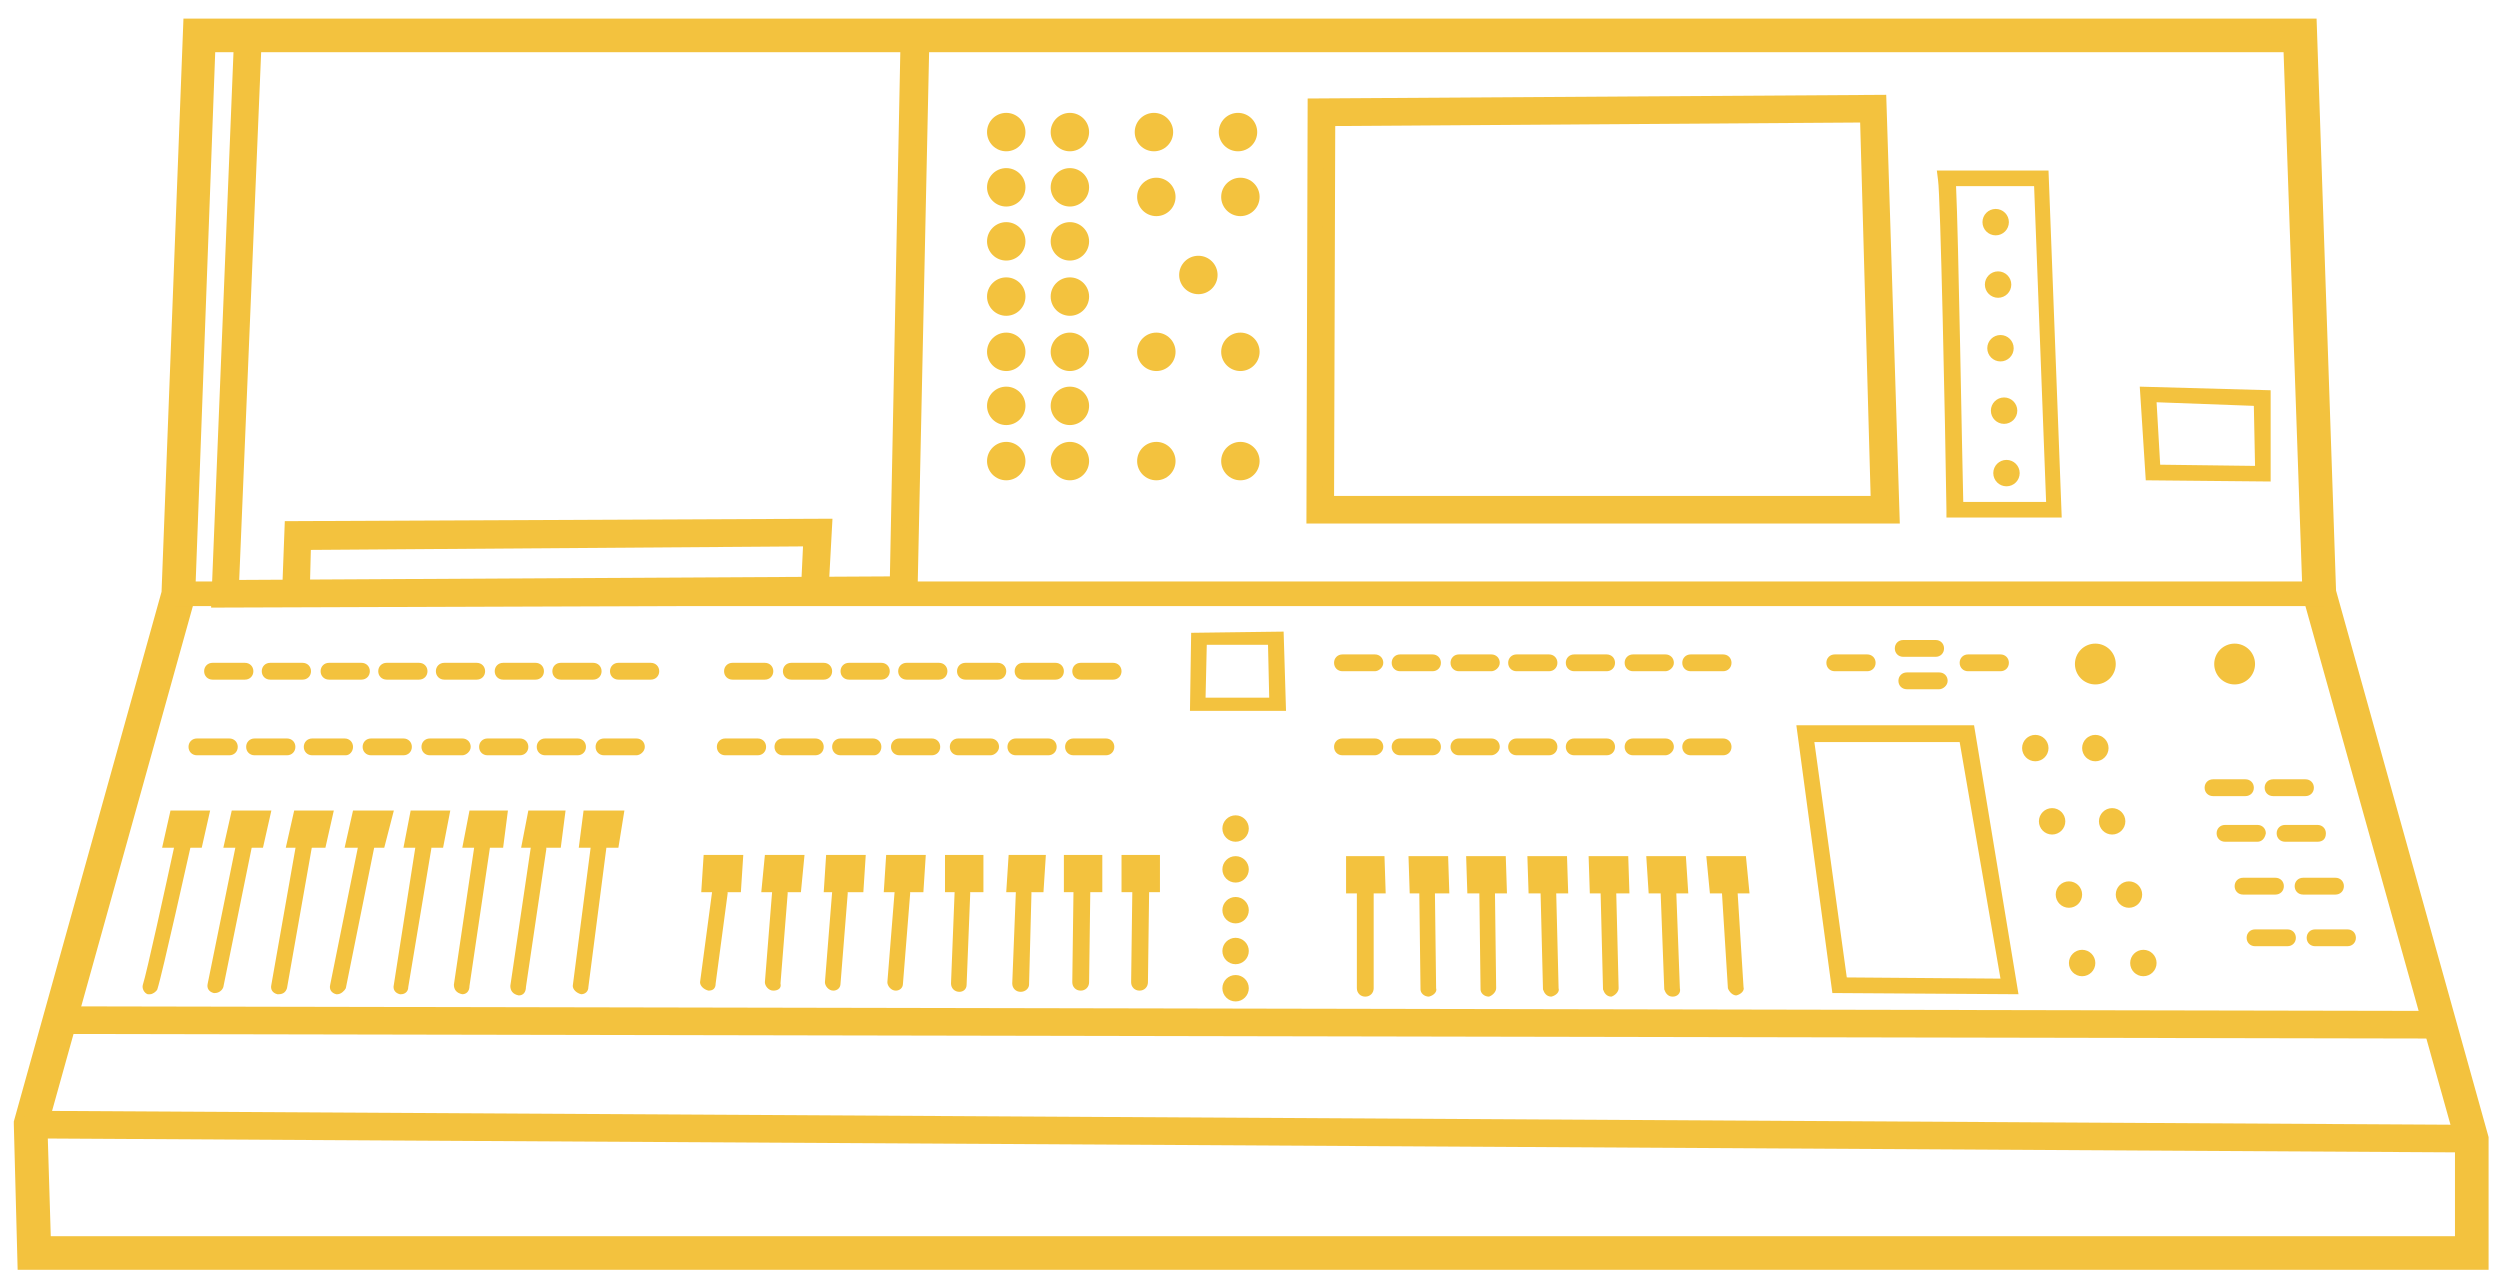 <?xml version="1.0" encoding="UTF-8"?> <!-- Generator: Adobe Illustrator 27.8.0, SVG Export Plug-In . SVG Version: 6.00 Build 0) --> <svg xmlns="http://www.w3.org/2000/svg" xmlns:xlink="http://www.w3.org/1999/xlink" version="1.1" id="Ebene_1" x="0px" y="0px" viewBox="0 0 208.2 107.3" style="enable-background:new 0 0 208.2 107.3;" xml:space="preserve"> <style type="text/css"> .st0{fill:#F3C23E;stroke:#F3C23E;stroke-width:1.5;stroke-miterlimit:10;} .st1{fill:#F3C23E;stroke:#F3C23E;stroke-miterlimit:10;} .st2{fill:#F3C23E;} .st3{fill:#F3C23E;stroke:#F3C23E;stroke-width:0.75;stroke-miterlimit:10;} </style> <g> <g> <path class="st0" d="M206.5,105H2.2L1.9,93.6l0-0.1l12.3-44.1L16,2.3h176.2l1.6,47l12.7,45.5V105z M3.5,103.7h201.7v-8.8 l-12.7-45.4l0-0.1l-1.6-45.8H17.2l-1.7,46.1L3.2,93.8L3.5,103.7z"></path> </g> <g> <rect x="103.6" y="-7.4" transform="matrix(5.749773e-03 -1 1 5.749773e-03 9.371 197.95)" class="st1" width="1.3" height="203.3"></rect> </g> <g> <path class="st2" d="M189.1,40.1L178.7,40l-0.5-7.8l10.9,0.3L189.1,40.1z M179.9,38.7l7.9,0.1l-0.1-5l-8.1-0.3L179.9,38.7z"></path> </g> <g> <path class="st1" d="M157.7,43.1h-48.4l0.1-34.4l47.2-0.3L157.7,43.1z M110.6,41.8h45.7l-0.9-32.1L110.7,10L110.6,41.8z"></path> </g> <g> <polygon class="st1" points="18.1,50.1 20,3 21.3,3.1 19.4,48.8 74.6,48.5 75.5,3.2 76.9,3.2 75.9,49.9 "></polygon> </g> <g> <polygon class="st1" points="68.5,49.2 67.2,49.2 67.4,45 25.4,45.3 25.3,49.2 24,49.2 24.2,43.9 68.8,43.7 "></polygon> </g> <g> <path class="st2" d="M12.5,82.8c-0.1,0-0.1,0-0.2,0c-0.3-0.1-0.5-0.5-0.4-0.8c0.3-0.9,1.9-8.2,2.7-11.9c0.1-0.4,0.4-0.6,0.8-0.5 c0.4,0.1,0.6,0.4,0.5,0.8c-0.1,0.4-2.4,10.8-2.8,12C13,82.6,12.7,82.8,12.5,82.8z"></path> </g> <g> <path class="st2" d="M17.9,82.7c0,0-0.1,0-0.1,0c-0.4-0.1-0.6-0.4-0.5-0.8l2.4-11.8c0.1-0.4,0.4-0.6,0.8-0.5 c0.4,0.1,0.6,0.4,0.5,0.8l-2.4,11.8C18.5,82.5,18.2,82.7,17.9,82.7z"></path> </g> <g> <path class="st2" d="M23.2,82.8c0,0-0.1,0-0.1,0c-0.4-0.1-0.6-0.4-0.5-0.8l2.1-11.9c0.1-0.4,0.4-0.6,0.8-0.5 c0.4,0.1,0.6,0.4,0.5,0.8l-2.1,11.9C23.8,82.6,23.6,82.8,23.2,82.8z"></path> </g> <g> <path class="st2" d="M28.1,82.8c0,0-0.1,0-0.1,0c-0.4-0.1-0.6-0.4-0.5-0.8l2.4-11.9c0.1-0.4,0.4-0.6,0.8-0.5 c0.4,0.1,0.6,0.4,0.5,0.8l-2.4,11.9C28.7,82.5,28.4,82.8,28.1,82.8z"></path> </g> <g> <path class="st2" d="M33.4,82.8c0,0-0.1,0-0.1,0c-0.4-0.1-0.6-0.4-0.5-0.8l1.8-11.5c0.1-0.4,0.4-0.6,0.8-0.5 c0.4,0.1,0.6,0.4,0.5,0.8L34,82.2C34,82.6,33.7,82.8,33.4,82.8z"></path> </g> <g> <path class="st2" d="M38.5,82.8C38.4,82.8,38.4,82.8,38.5,82.8c-0.5-0.1-0.7-0.4-0.7-0.8l1.7-11.5c0.1-0.4,0.4-0.6,0.7-0.6 c0.4,0.1,0.6,0.4,0.6,0.7l-1.7,11.5C39.1,82.6,38.8,82.8,38.5,82.8z"></path> </g> <g> <path class="st2" d="M43.2,82.9C43.2,82.9,43.2,82.9,43.2,82.9c-0.5-0.1-0.7-0.4-0.7-0.8l1.7-11.5c0.1-0.4,0.4-0.6,0.7-0.6 c0.4,0.1,0.6,0.4,0.6,0.7l-1.7,11.5C43.8,82.6,43.6,82.9,43.2,82.9z"></path> </g> <g> <path class="st2" d="M48.4,82.8C48.4,82.8,48.4,82.8,48.4,82.8c-0.4-0.1-0.7-0.4-0.7-0.7l1.5-11.6c0-0.4,0.4-0.6,0.7-0.6 c0.4,0,0.6,0.4,0.6,0.7l-1.5,11.6C49,82.6,48.7,82.8,48.4,82.8z"></path> </g> <g> <path class="st2" d="M59,82.5C59,82.5,59,82.5,59,82.5c-0.4-0.1-0.7-0.4-0.7-0.7l1-7.5c0-0.4,0.4-0.6,0.7-0.6 c0.4,0,0.6,0.4,0.6,0.7l-1,7.5C59.6,82.3,59.4,82.5,59,82.5z"></path> </g> <g> <path class="st2" d="M64.4,82.5C64.4,82.5,64.4,82.5,64.4,82.5c-0.4,0-0.7-0.4-0.7-0.7l0.6-7.5c0-0.4,0.4-0.6,0.7-0.6 c0.4,0,0.6,0.3,0.6,0.7l-0.6,7.5C65.1,82.3,64.8,82.5,64.4,82.5z"></path> </g> <g> <path class="st2" d="M69.4,82.5C69.4,82.5,69.4,82.5,69.4,82.5c-0.4,0-0.7-0.4-0.7-0.7l0.6-7.5c0-0.4,0.4-0.6,0.7-0.6 c0.4,0,0.6,0.3,0.6,0.7l-0.6,7.5C70,82.3,69.7,82.5,69.4,82.5z"></path> </g> <g> <path class="st2" d="M74.6,82.5C74.5,82.5,74.5,82.5,74.6,82.5c-0.4,0-0.7-0.4-0.7-0.7l0.6-7.5c0-0.4,0.4-0.6,0.7-0.6 c0.4,0,0.6,0.3,0.6,0.7l-0.6,7.5C75.2,82.3,74.9,82.5,74.6,82.5z"></path> </g> <g> <path class="st2" d="M79.9,82.6C79.9,82.6,79.8,82.6,79.9,82.6c-0.4,0-0.7-0.3-0.7-0.7l0.3-7.6c0-0.4,0.3-0.7,0.7-0.6 c0.4,0,0.6,0.3,0.6,0.7L80.5,82C80.5,82.4,80.2,82.6,79.9,82.6z"></path> </g> <g> <path class="st2" d="M85,82.6C85,82.6,85,82.6,85,82.6c-0.4,0-0.7-0.3-0.7-0.7l0.3-7.6c0-0.4,0.3-0.7,0.7-0.6 c0.4,0,0.6,0.3,0.6,0.7L85.7,82C85.7,82.3,85.4,82.6,85,82.6z"></path> </g> <g> <path class="st2" d="M90,82.5C90,82.5,90,82.5,90,82.5c-0.4,0-0.7-0.3-0.7-0.7l0.1-7.6c0-0.4,0.3-0.7,0.7-0.7c0,0,0,0,0,0 c0.4,0,0.7,0.3,0.7,0.7l-0.1,7.6C90.7,82.2,90.4,82.5,90,82.5z"></path> </g> <g> <path class="st2" d="M94.9,82.5C94.9,82.5,94.9,82.5,94.9,82.5c-0.4,0-0.7-0.3-0.7-0.7l0.1-7.6c0-0.4,0.3-0.7,0.7-0.7c0,0,0,0,0,0 c0.4,0,0.7,0.3,0.7,0.7l-0.1,7.6C95.6,82.2,95.3,82.5,94.9,82.5z"></path> </g> <g> <circle class="st2" cx="169.5" cy="62.3" r="1.1"></circle> </g> <g> <circle class="st2" cx="83.8" cy="11" r="1.6"></circle> </g> <g> <circle class="st2" cx="89.1" cy="11" r="1.6"></circle> </g> <g> <circle class="st2" cx="96.1" cy="11" r="1.6"></circle> </g> <g> <circle class="st2" cx="103.1" cy="11" r="1.6"></circle> </g> <g> <circle class="st2" cx="96.3" cy="16.4" r="1.6"></circle> </g> <g> <circle class="st2" cx="99.8" cy="22.9" r="1.6"></circle> </g> <g> <circle class="st2" cx="103.3" cy="16.4" r="1.6"></circle> </g> <g> <circle class="st2" cx="96.3" cy="29.3" r="1.6"></circle> </g> <g> <circle class="st2" cx="103.3" cy="29.3" r="1.6"></circle> </g> <g> <circle class="st2" cx="96.3" cy="38.4" r="1.6"></circle> </g> <g> <circle class="st2" cx="103.3" cy="38.4" r="1.6"></circle> </g> <g> <circle class="st2" cx="83.8" cy="15.6" r="1.6"></circle> </g> <g> <circle class="st2" cx="89.1" cy="15.6" r="1.6"></circle> </g> <g> <circle class="st2" cx="83.8" cy="20.1" r="1.6"></circle> </g> <g> <circle class="st2" cx="89.1" cy="20.1" r="1.6"></circle> </g> <g> <circle class="st2" cx="83.8" cy="24.7" r="1.6"></circle> </g> <g> <circle class="st2" cx="89.1" cy="24.7" r="1.6"></circle> </g> <g> <circle class="st2" cx="83.8" cy="29.3" r="1.6"></circle> </g> <g> <circle class="st2" cx="89.1" cy="29.3" r="1.6"></circle> </g> <g> <circle class="st2" cx="83.8" cy="33.8" r="1.6"></circle> </g> <g> <circle class="st2" cx="89.1" cy="33.8" r="1.6"></circle> </g> <g> <circle class="st2" cx="83.8" cy="38.4" r="1.6"></circle> </g> <g> <circle class="st2" cx="89.1" cy="38.4" r="1.6"></circle> </g> <g> <circle class="st2" cx="166.2" cy="18.5" r="1.1"></circle> </g> <g> <circle class="st2" cx="166.4" cy="23.7" r="1.1"></circle> </g> <g> <circle class="st2" cx="166.6" cy="29" r="1.1"></circle> </g> <g> <circle class="st2" cx="166.9" cy="34.2" r="1.1"></circle> </g> <g> <circle class="st2" cx="167.1" cy="39.4" r="1.1"></circle> </g> <g> <circle class="st2" cx="102.9" cy="69" r="1.1"></circle> </g> <g> <circle class="st2" cx="102.9" cy="72.4" r="1.1"></circle> </g> <g> <circle class="st2" cx="102.9" cy="75.8" r="1.1"></circle> </g> <g> <circle class="st2" cx="102.9" cy="79.2" r="1.1"></circle> </g> <g> <circle class="st2" cx="102.9" cy="82.3" r="1.1"></circle> </g> <g> <circle class="st2" cx="174.5" cy="62.3" r="1.1"></circle> </g> <g> <circle class="st2" cx="174.5" cy="55.3" r="1.7"></circle> </g> <g> <circle class="st2" cx="186.1" cy="55.3" r="1.7"></circle> </g> <g> <circle class="st2" cx="170.9" cy="68.4" r="1.1"></circle> </g> <g> <circle class="st2" cx="175.9" cy="68.4" r="1.1"></circle> </g> <g> <circle class="st2" cx="172.3" cy="74.5" r="1.1"></circle> </g> <g> <circle class="st2" cx="177.3" cy="74.5" r="1.1"></circle> </g> <g> <circle class="st2" cx="173.4" cy="80.2" r="1.1"></circle> </g> <g> <circle class="st2" cx="178.5" cy="80.2" r="1.1"></circle> </g> <g> <rect x="14.9" y="48.8" class="st3" width="178.3" height="1.3"></rect> </g> <g> <path class="st2" d="M107.1,59.2h-8l0.1-6.5l7.7-0.1L107.1,59.2z M100.4,58.1h5.3l-0.1-4.4l-5.1,0L100.4,58.1z"></path> </g> <g> <path class="st2" d="M168.1,82.8l-15.5-0.1l-3-22.3h0.8c0.7,0,13.4,0,13.4,0l0.6,0L168.1,82.8z M153.8,81.4l12.8,0.1l-3.4-19.7 c-2.1,0-9.6,0-12.1,0L153.8,81.4z"></path> </g> <g> <path class="st2" d="M113.7,83L113.7,83c-0.4,0-0.7-0.3-0.7-0.7l0-8c0-0.4,0.3-0.7,0.7-0.7l0,0c0.4,0,0.7,0.3,0.7,0.7l0,8 C114.4,82.7,114.1,83,113.7,83z"></path> </g> <g> <path class="st2" d="M119,83c-0.4,0-0.7-0.3-0.7-0.6l-0.1-8c0-0.4,0.3-0.7,0.6-0.7c0.3,0,0.7,0.3,0.7,0.6l0.1,8 C119.7,82.6,119.4,82.9,119,83C119,83,119,83,119,83z"></path> </g> <g> <path class="st2" d="M124,83c-0.4,0-0.7-0.3-0.7-0.6l-0.1-8c0-0.4,0.3-0.7,0.6-0.7c0,0,0,0,0,0c0.4,0,0.7,0.3,0.7,0.6l0.1,8 C124.6,82.6,124.3,82.9,124,83C124,83,124,83,124,83z"></path> </g> <g> <path class="st2" d="M129.2,83c-0.4,0-0.6-0.3-0.7-0.6l-0.2-8c0-0.4,0.3-0.7,0.6-0.7c0.3,0,0.7,0.3,0.7,0.6l0.2,8 C129.9,82.6,129.6,82.9,129.2,83C129.2,83,129.2,83,129.2,83z"></path> </g> <g> <path class="st2" d="M134.2,83c-0.4,0-0.6-0.3-0.7-0.6l-0.2-8c0-0.4,0.3-0.7,0.6-0.7c0,0,0,0,0,0c0.4,0,0.6,0.3,0.7,0.6l0.2,8 C134.8,82.6,134.5,82.9,134.2,83C134.2,83,134.2,83,134.2,83z"></path> </g> <g> <path class="st2" d="M139.3,83c-0.4,0-0.6-0.3-0.7-0.6l-0.3-8c0-0.4,0.3-0.7,0.6-0.7c0.4,0,0.7,0.3,0.7,0.6l0.3,8 C140,82.7,139.7,83,139.3,83C139.3,83,139.3,83,139.3,83z"></path> </g> <g> <path class="st2" d="M144.6,82.9c-0.3,0-0.6-0.3-0.7-0.6l-0.5-8c0-0.4,0.3-0.7,0.6-0.7c0.4,0,0.7,0.2,0.7,0.6l0.5,8 C145.3,82.5,145,82.8,144.6,82.9C144.6,82.9,144.6,82.9,144.6,82.9z"></path> </g> <g> <path class="st2" d="M152.8,55.9c-0.4,0-0.7-0.3-0.7-0.7c0-0.4,0.3-0.7,0.7-0.7l2.7,0c0.4,0,0.7,0.3,0.7,0.7 c0,0.4-0.3,0.7-0.7,0.7L152.8,55.9z"></path> </g> <g> <path class="st2" d="M161.2,54.7h-2.7c-0.4,0-0.7-0.3-0.7-0.7c0-0.4,0.3-0.7,0.7-0.7h2.7c0.4,0,0.7,0.3,0.7,0.7 C161.9,54.4,161.6,54.7,161.2,54.7z"></path> </g> <g> <path class="st2" d="M161.5,57.4h-2.7c-0.4,0-0.7-0.3-0.7-0.7s0.3-0.7,0.7-0.7h2.7c0.4,0,0.7,0.3,0.7,0.7S161.8,57.4,161.5,57.4z"></path> </g> <g> <path class="st2" d="M114.5,62.9h-2.7c-0.4,0-0.7-0.3-0.7-0.7s0.3-0.7,0.7-0.7h2.7c0.4,0,0.7,0.3,0.7,0.7S114.8,62.9,114.5,62.9z"></path> </g> <g> <path class="st2" d="M119.3,62.9h-2.7c-0.4,0-0.7-0.3-0.7-0.7s0.3-0.7,0.7-0.7h2.7c0.4,0,0.7,0.3,0.7,0.7S119.7,62.9,119.3,62.9z"></path> </g> <g> <path class="st2" d="M124.2,62.9h-2.7c-0.4,0-0.7-0.3-0.7-0.7s0.3-0.7,0.7-0.7h2.7c0.4,0,0.7,0.3,0.7,0.7S124.5,62.9,124.2,62.9z"></path> </g> <g> <path class="st2" d="M129,62.9h-2.7c-0.4,0-0.7-0.3-0.7-0.7s0.3-0.7,0.7-0.7h2.7c0.4,0,0.7,0.3,0.7,0.7S129.4,62.9,129,62.9z"></path> </g> <g> <path class="st2" d="M133.8,62.9h-2.7c-0.4,0-0.7-0.3-0.7-0.7s0.3-0.7,0.7-0.7h2.7c0.4,0,0.7,0.3,0.7,0.7S134.2,62.9,133.8,62.9z"></path> </g> <g> <path class="st2" d="M138.7,62.9h-2.7c-0.4,0-0.7-0.3-0.7-0.7s0.3-0.7,0.7-0.7h2.7c0.4,0,0.7,0.3,0.7,0.7S139,62.9,138.7,62.9z"></path> </g> <g> <path class="st2" d="M143.5,62.9h-2.7c-0.4,0-0.7-0.3-0.7-0.7s0.3-0.7,0.7-0.7h2.7c0.4,0,0.7,0.3,0.7,0.7S143.9,62.9,143.5,62.9z"></path> </g> <g> <path class="st2" d="M63.1,62.9h-2.7c-0.4,0-0.7-0.3-0.7-0.7s0.3-0.7,0.7-0.7h2.7c0.4,0,0.7,0.3,0.7,0.7S63.5,62.9,63.1,62.9z"></path> </g> <g> <path class="st2" d="M67.9,62.9h-2.7c-0.4,0-0.7-0.3-0.7-0.7s0.3-0.7,0.7-0.7h2.7c0.4,0,0.7,0.3,0.7,0.7S68.3,62.9,67.9,62.9z"></path> </g> <g> <path class="st2" d="M72.8,62.9H70c-0.4,0-0.7-0.3-0.7-0.7s0.3-0.7,0.7-0.7h2.7c0.4,0,0.7,0.3,0.7,0.7S73.1,62.9,72.8,62.9z"></path> </g> <g> <path class="st2" d="M77.6,62.9h-2.7c-0.4,0-0.7-0.3-0.7-0.7s0.3-0.7,0.7-0.7h2.7c0.4,0,0.7,0.3,0.7,0.7S78,62.9,77.6,62.9z"></path> </g> <g> <path class="st2" d="M82.5,62.9h-2.7c-0.4,0-0.7-0.3-0.7-0.7s0.3-0.7,0.7-0.7h2.7c0.4,0,0.7,0.3,0.7,0.7S82.8,62.9,82.5,62.9z"></path> </g> <g> <path class="st2" d="M87.3,62.9h-2.7c-0.4,0-0.7-0.3-0.7-0.7s0.3-0.7,0.7-0.7h2.7c0.4,0,0.7,0.3,0.7,0.7S87.7,62.9,87.3,62.9z"></path> </g> <g> <path class="st2" d="M92.1,62.9h-2.7c-0.4,0-0.7-0.3-0.7-0.7s0.3-0.7,0.7-0.7h2.7c0.4,0,0.7,0.3,0.7,0.7S92.5,62.9,92.1,62.9z"></path> </g> <g> <path class="st2" d="M61,56.6c-0.4,0-0.7-0.3-0.7-0.7c0-0.4,0.3-0.7,0.7-0.7l2.7,0c0.4,0,0.7,0.3,0.7,0.7c0,0.4-0.3,0.7-0.7,0.7 L61,56.6z"></path> </g> <g> <path class="st2" d="M65.9,56.6c-0.4,0-0.7-0.3-0.7-0.7c0-0.4,0.3-0.7,0.7-0.7l2.7,0c0.4,0,0.7,0.3,0.7,0.7c0,0.4-0.3,0.7-0.7,0.7 L65.9,56.6z"></path> </g> <g> <path class="st2" d="M70.7,56.6c-0.4,0-0.7-0.3-0.7-0.7c0-0.4,0.3-0.7,0.7-0.7l2.7,0c0.4,0,0.7,0.3,0.7,0.7c0,0.4-0.3,0.7-0.7,0.7 L70.7,56.6z"></path> </g> <g> <path class="st2" d="M75.5,56.6c-0.4,0-0.7-0.3-0.7-0.7c0-0.4,0.3-0.7,0.7-0.7l2.7,0c0.4,0,0.7,0.3,0.7,0.7c0,0.4-0.3,0.7-0.7,0.7 L75.5,56.6z"></path> </g> <g> <path class="st2" d="M80.4,56.6c-0.4,0-0.7-0.3-0.7-0.7c0-0.4,0.3-0.7,0.7-0.7l2.7,0c0.4,0,0.7,0.3,0.7,0.7c0,0.4-0.3,0.7-0.7,0.7 L80.4,56.6z"></path> </g> <g> <path class="st2" d="M85.2,56.6c-0.4,0-0.7-0.3-0.7-0.7c0-0.4,0.3-0.7,0.7-0.7l2.7,0c0.4,0,0.7,0.3,0.7,0.7c0,0.4-0.3,0.7-0.7,0.7 L85.2,56.6z"></path> </g> <g> <path class="st2" d="M90,56.6c-0.4,0-0.7-0.3-0.7-0.7c0-0.4,0.3-0.7,0.7-0.7l2.7,0c0.4,0,0.7,0.3,0.7,0.7c0,0.4-0.3,0.7-0.7,0.7 L90,56.6z"></path> </g> <g> <path class="st2" d="M17.7,56.6c-0.4,0-0.7-0.3-0.7-0.7c0-0.4,0.3-0.7,0.7-0.7l2.7,0c0.4,0,0.7,0.3,0.7,0.7c0,0.4-0.3,0.7-0.7,0.7 L17.7,56.6z"></path> </g> <g> <path class="st2" d="M22.5,56.6c-0.4,0-0.7-0.3-0.7-0.7c0-0.4,0.3-0.7,0.7-0.7l2.7,0c0.4,0,0.7,0.3,0.7,0.7c0,0.4-0.3,0.7-0.7,0.7 L22.5,56.6z"></path> </g> <g> <path class="st2" d="M27.4,56.6c-0.4,0-0.7-0.3-0.7-0.7c0-0.4,0.3-0.7,0.7-0.7l2.7,0c0.4,0,0.7,0.3,0.7,0.7c0,0.4-0.3,0.7-0.7,0.7 L27.4,56.6z"></path> </g> <g> <path class="st2" d="M32.2,56.6c-0.4,0-0.7-0.3-0.7-0.7c0-0.4,0.3-0.7,0.7-0.7l2.7,0c0.4,0,0.7,0.3,0.7,0.7c0,0.4-0.3,0.7-0.7,0.7 L32.2,56.6z"></path> </g> <g> <path class="st2" d="M37,56.6c-0.4,0-0.7-0.3-0.7-0.7c0-0.4,0.3-0.7,0.7-0.7l2.7,0c0.4,0,0.7,0.3,0.7,0.7c0,0.4-0.3,0.7-0.7,0.7 L37,56.6z"></path> </g> <g> <path class="st2" d="M41.9,56.6c-0.4,0-0.7-0.3-0.7-0.7c0-0.4,0.3-0.7,0.7-0.7l2.7,0c0.4,0,0.7,0.3,0.7,0.7c0,0.4-0.3,0.7-0.7,0.7 L41.9,56.6z"></path> </g> <g> <path class="st2" d="M46.7,56.6c-0.4,0-0.7-0.3-0.7-0.7c0-0.4,0.3-0.7,0.7-0.7l2.7,0c0.4,0,0.7,0.3,0.7,0.7c0,0.4-0.3,0.7-0.7,0.7 L46.7,56.6z"></path> </g> <g> <path class="st2" d="M51.5,56.6c-0.4,0-0.7-0.3-0.7-0.7c0-0.4,0.3-0.7,0.7-0.7l2.7,0c0.4,0,0.7,0.3,0.7,0.7c0,0.4-0.3,0.7-0.7,0.7 L51.5,56.6z"></path> </g> <g> <path class="st2" d="M19.1,62.9h-2.7c-0.4,0-0.7-0.3-0.7-0.7s0.3-0.7,0.7-0.7h2.7c0.4,0,0.7,0.3,0.7,0.7S19.5,62.9,19.1,62.9z"></path> </g> <g> <path class="st2" d="M23.9,62.9h-2.7c-0.4,0-0.7-0.3-0.7-0.7s0.3-0.7,0.7-0.7h2.7c0.4,0,0.7,0.3,0.7,0.7S24.3,62.9,23.9,62.9z"></path> </g> <g> <path class="st2" d="M28.8,62.9H26c-0.4,0-0.7-0.3-0.7-0.7s0.3-0.7,0.7-0.7h2.7c0.4,0,0.7,0.3,0.7,0.7S29.1,62.9,28.8,62.9z"></path> </g> <g> <path class="st2" d="M33.6,62.9h-2.7c-0.4,0-0.7-0.3-0.7-0.7s0.3-0.7,0.7-0.7h2.7c0.4,0,0.7,0.3,0.7,0.7S34,62.9,33.6,62.9z"></path> </g> <g> <path class="st2" d="M38.5,62.9h-2.7c-0.4,0-0.7-0.3-0.7-0.7s0.3-0.7,0.7-0.7h2.7c0.4,0,0.7,0.3,0.7,0.7S38.8,62.9,38.5,62.9z"></path> </g> <g> <path class="st2" d="M43.3,62.9h-2.7c-0.4,0-0.7-0.3-0.7-0.7s0.3-0.7,0.7-0.7h2.7c0.4,0,0.7,0.3,0.7,0.7S43.7,62.9,43.3,62.9z"></path> </g> <g> <path class="st2" d="M48.1,62.9h-2.7c-0.4,0-0.7-0.3-0.7-0.7s0.3-0.7,0.7-0.7h2.7c0.4,0,0.7,0.3,0.7,0.7S48.5,62.9,48.1,62.9z"></path> </g> <g> <path class="st2" d="M53,62.9h-2.7c-0.4,0-0.7-0.3-0.7-0.7s0.3-0.7,0.7-0.7H53c0.4,0,0.7,0.3,0.7,0.7S53.3,62.9,53,62.9z"></path> </g> <g> <path class="st2" d="M114.5,55.9h-2.7c-0.4,0-0.7-0.3-0.7-0.7s0.3-0.7,0.7-0.7h2.7c0.4,0,0.7,0.3,0.7,0.7S114.8,55.9,114.5,55.9z"></path> </g> <g> <path class="st2" d="M119.3,55.9h-2.7c-0.4,0-0.7-0.3-0.7-0.7s0.3-0.7,0.7-0.7h2.7c0.4,0,0.7,0.3,0.7,0.7S119.7,55.9,119.3,55.9z"></path> </g> <g> <path class="st2" d="M124.2,55.9h-2.7c-0.4,0-0.7-0.3-0.7-0.7s0.3-0.7,0.7-0.7h2.7c0.4,0,0.7,0.3,0.7,0.7S124.5,55.9,124.2,55.9z"></path> </g> <g> <path class="st2" d="M129,55.9h-2.7c-0.4,0-0.7-0.3-0.7-0.7s0.3-0.7,0.7-0.7h2.7c0.4,0,0.7,0.3,0.7,0.7S129.4,55.9,129,55.9z"></path> </g> <g> <path class="st2" d="M133.8,55.9h-2.7c-0.4,0-0.7-0.3-0.7-0.7s0.3-0.7,0.7-0.7h2.7c0.4,0,0.7,0.3,0.7,0.7S134.2,55.9,133.8,55.9z"></path> </g> <g> <path class="st2" d="M138.7,55.9h-2.7c-0.4,0-0.7-0.3-0.7-0.7s0.3-0.7,0.7-0.7h2.7c0.4,0,0.7,0.3,0.7,0.7S139,55.9,138.7,55.9z"></path> </g> <g> <path class="st2" d="M143.5,55.9h-2.7c-0.4,0-0.7-0.3-0.7-0.7s0.3-0.7,0.7-0.7h2.7c0.4,0,0.7,0.3,0.7,0.7S143.9,55.9,143.5,55.9z"></path> </g> <g> <path class="st2" d="M163.9,55.9c-0.4,0-0.7-0.3-0.7-0.7c0-0.4,0.3-0.7,0.7-0.7l2.7,0c0.4,0,0.7,0.3,0.7,0.7 c0,0.4-0.3,0.7-0.7,0.7L163.9,55.9z"></path> </g> <g> <path class="st2" d="M187,66.3h-2.7c-0.4,0-0.7-0.3-0.7-0.7s0.3-0.7,0.7-0.7h2.7c0.4,0,0.7,0.3,0.7,0.7S187.4,66.3,187,66.3z"></path> </g> <g> <path class="st2" d="M192,66.3h-2.7c-0.4,0-0.7-0.3-0.7-0.7s0.3-0.7,0.7-0.7h2.7c0.4,0,0.7,0.3,0.7,0.7S192.4,66.3,192,66.3z"></path> </g> <g> <path class="st2" d="M188,70.1h-2.7c-0.4,0-0.7-0.3-0.7-0.7c0-0.4,0.3-0.7,0.7-0.7h2.7c0.4,0,0.7,0.3,0.7,0.7 C188.6,69.9,188.3,70.1,188,70.1z"></path> </g> <g> <path class="st2" d="M193,70.1h-2.7c-0.4,0-0.7-0.3-0.7-0.7c0-0.4,0.3-0.7,0.7-0.7h2.7c0.4,0,0.7,0.3,0.7,0.7 C193.7,69.9,193.4,70.1,193,70.1z"></path> </g> <g> <path class="st2" d="M189.5,74.5h-2.7c-0.4,0-0.7-0.3-0.7-0.7c0-0.4,0.3-0.7,0.7-0.7h2.7c0.4,0,0.7,0.3,0.7,0.7 C190.2,74.2,189.9,74.5,189.5,74.5z"></path> </g> <g> <path class="st2" d="M194.5,74.5h-2.7c-0.4,0-0.7-0.3-0.7-0.7c0-0.4,0.3-0.7,0.7-0.7h2.7c0.4,0,0.7,0.3,0.7,0.7 C195.2,74.2,194.9,74.5,194.5,74.5z"></path> </g> <g> <path class="st2" d="M190.5,78.8h-2.7c-0.4,0-0.7-0.3-0.7-0.7s0.3-0.7,0.7-0.7h2.7c0.4,0,0.7,0.3,0.7,0.7S190.9,78.8,190.5,78.8z"></path> </g> <g> <path class="st2" d="M195.5,78.8h-2.7c-0.4,0-0.7-0.3-0.7-0.7s0.3-0.7,0.7-0.7h2.7c0.4,0,0.7,0.3,0.7,0.7S195.9,78.8,195.5,78.8z"></path> </g> <g> <path class="st2" d="M171.7,43.1h-9.6l0-0.6c-0.1-7.2-0.5-26.3-0.7-27.5l-0.1-0.8h9.3L171.7,43.1z M163.5,41.8h6.9l-1-26.3h-6.5 C163.1,19.6,163.4,38,163.5,41.8z"></path> </g> <g> <polygon class="st2" points="145.7,74.4 142.4,74.4 142.1,71.3 145.4,71.3 "></polygon> </g> <g> <polygon class="st2" points="140.6,74.4 137.3,74.4 137.1,71.3 140.4,71.3 "></polygon> </g> <g> <polygon class="st2" points="135.7,74.4 132.4,74.4 132.3,71.3 135.6,71.3 "></polygon> </g> <g> <polygon class="st2" points="130.6,74.4 127.3,74.4 127.2,71.3 130.5,71.3 "></polygon> </g> <g> <polygon class="st2" points="125.5,74.4 122.2,74.4 122.1,71.3 125.4,71.3 "></polygon> </g> <g> <polygon class="st2" points="120.7,74.4 117.4,74.4 117.3,71.3 120.6,71.3 "></polygon> </g> <g> <polygon class="st2" points="115.4,74.4 112.1,74.4 112.1,71.3 115.3,71.3 "></polygon> </g> <g> <polygon class="st2" points="61.7,74.3 58.4,74.3 58.6,71.2 61.9,71.2 "></polygon> </g> <g> <polygon class="st2" points="16.8,70.6 13.5,70.6 14.2,67.5 17.5,67.5 "></polygon> </g> <g> <polygon class="st2" points="21.9,70.6 18.6,70.6 19.3,67.5 22.6,67.5 "></polygon> </g> <g> <polygon class="st2" points="27.1,70.6 23.8,70.6 24.5,67.5 27.8,67.5 "></polygon> </g> <g> <polygon class="st2" points="32,70.6 28.7,70.6 29.4,67.5 32.8,67.5 "></polygon> </g> <g> <polygon class="st2" points="36.9,70.6 33.6,70.6 34.2,67.5 37.5,67.5 "></polygon> </g> <g> <polygon class="st2" points="41.9,70.6 38.5,70.6 39.1,67.5 42.3,67.5 "></polygon> </g> <g> <polygon class="st2" points="46.7,70.6 43.4,70.6 44,67.5 47.1,67.5 "></polygon> </g> <g> <polygon class="st2" points="51.5,70.6 48.2,70.6 48.6,67.5 52,67.5 "></polygon> </g> <g> <polygon class="st2" points="66.7,74.3 63.4,74.3 63.7,71.2 67,71.2 "></polygon> </g> <g> <polygon class="st2" points="71.9,74.3 68.6,74.3 68.8,71.2 72.1,71.2 "></polygon> </g> <g> <polygon class="st2" points="76.9,74.3 73.6,74.3 73.8,71.2 77.1,71.2 "></polygon> </g> <g> <polygon class="st2" points="81.9,74.3 78.7,74.3 78.7,71.2 81.9,71.2 "></polygon> </g> <g> <polygon class="st2" points="86.9,74.3 83.8,74.3 84,71.2 87.1,71.2 "></polygon> </g> <g> <rect x="88.6" y="71.2" class="st2" width="3.2" height="3.1"></rect> </g> <g> <rect x="93.4" y="71.2" class="st2" width="3.2" height="3.1"></rect> </g> <g> <line class="st1" x1="5" y1="85" x2="203.2" y2="85.4"></line> <rect x="103.5" y="-13.9" transform="matrix(1.924544e-03 -1 1 1.924544e-03 18.73 189.135)" class="st1" width="1.3" height="198.2"></rect> </g> </g> </svg> 